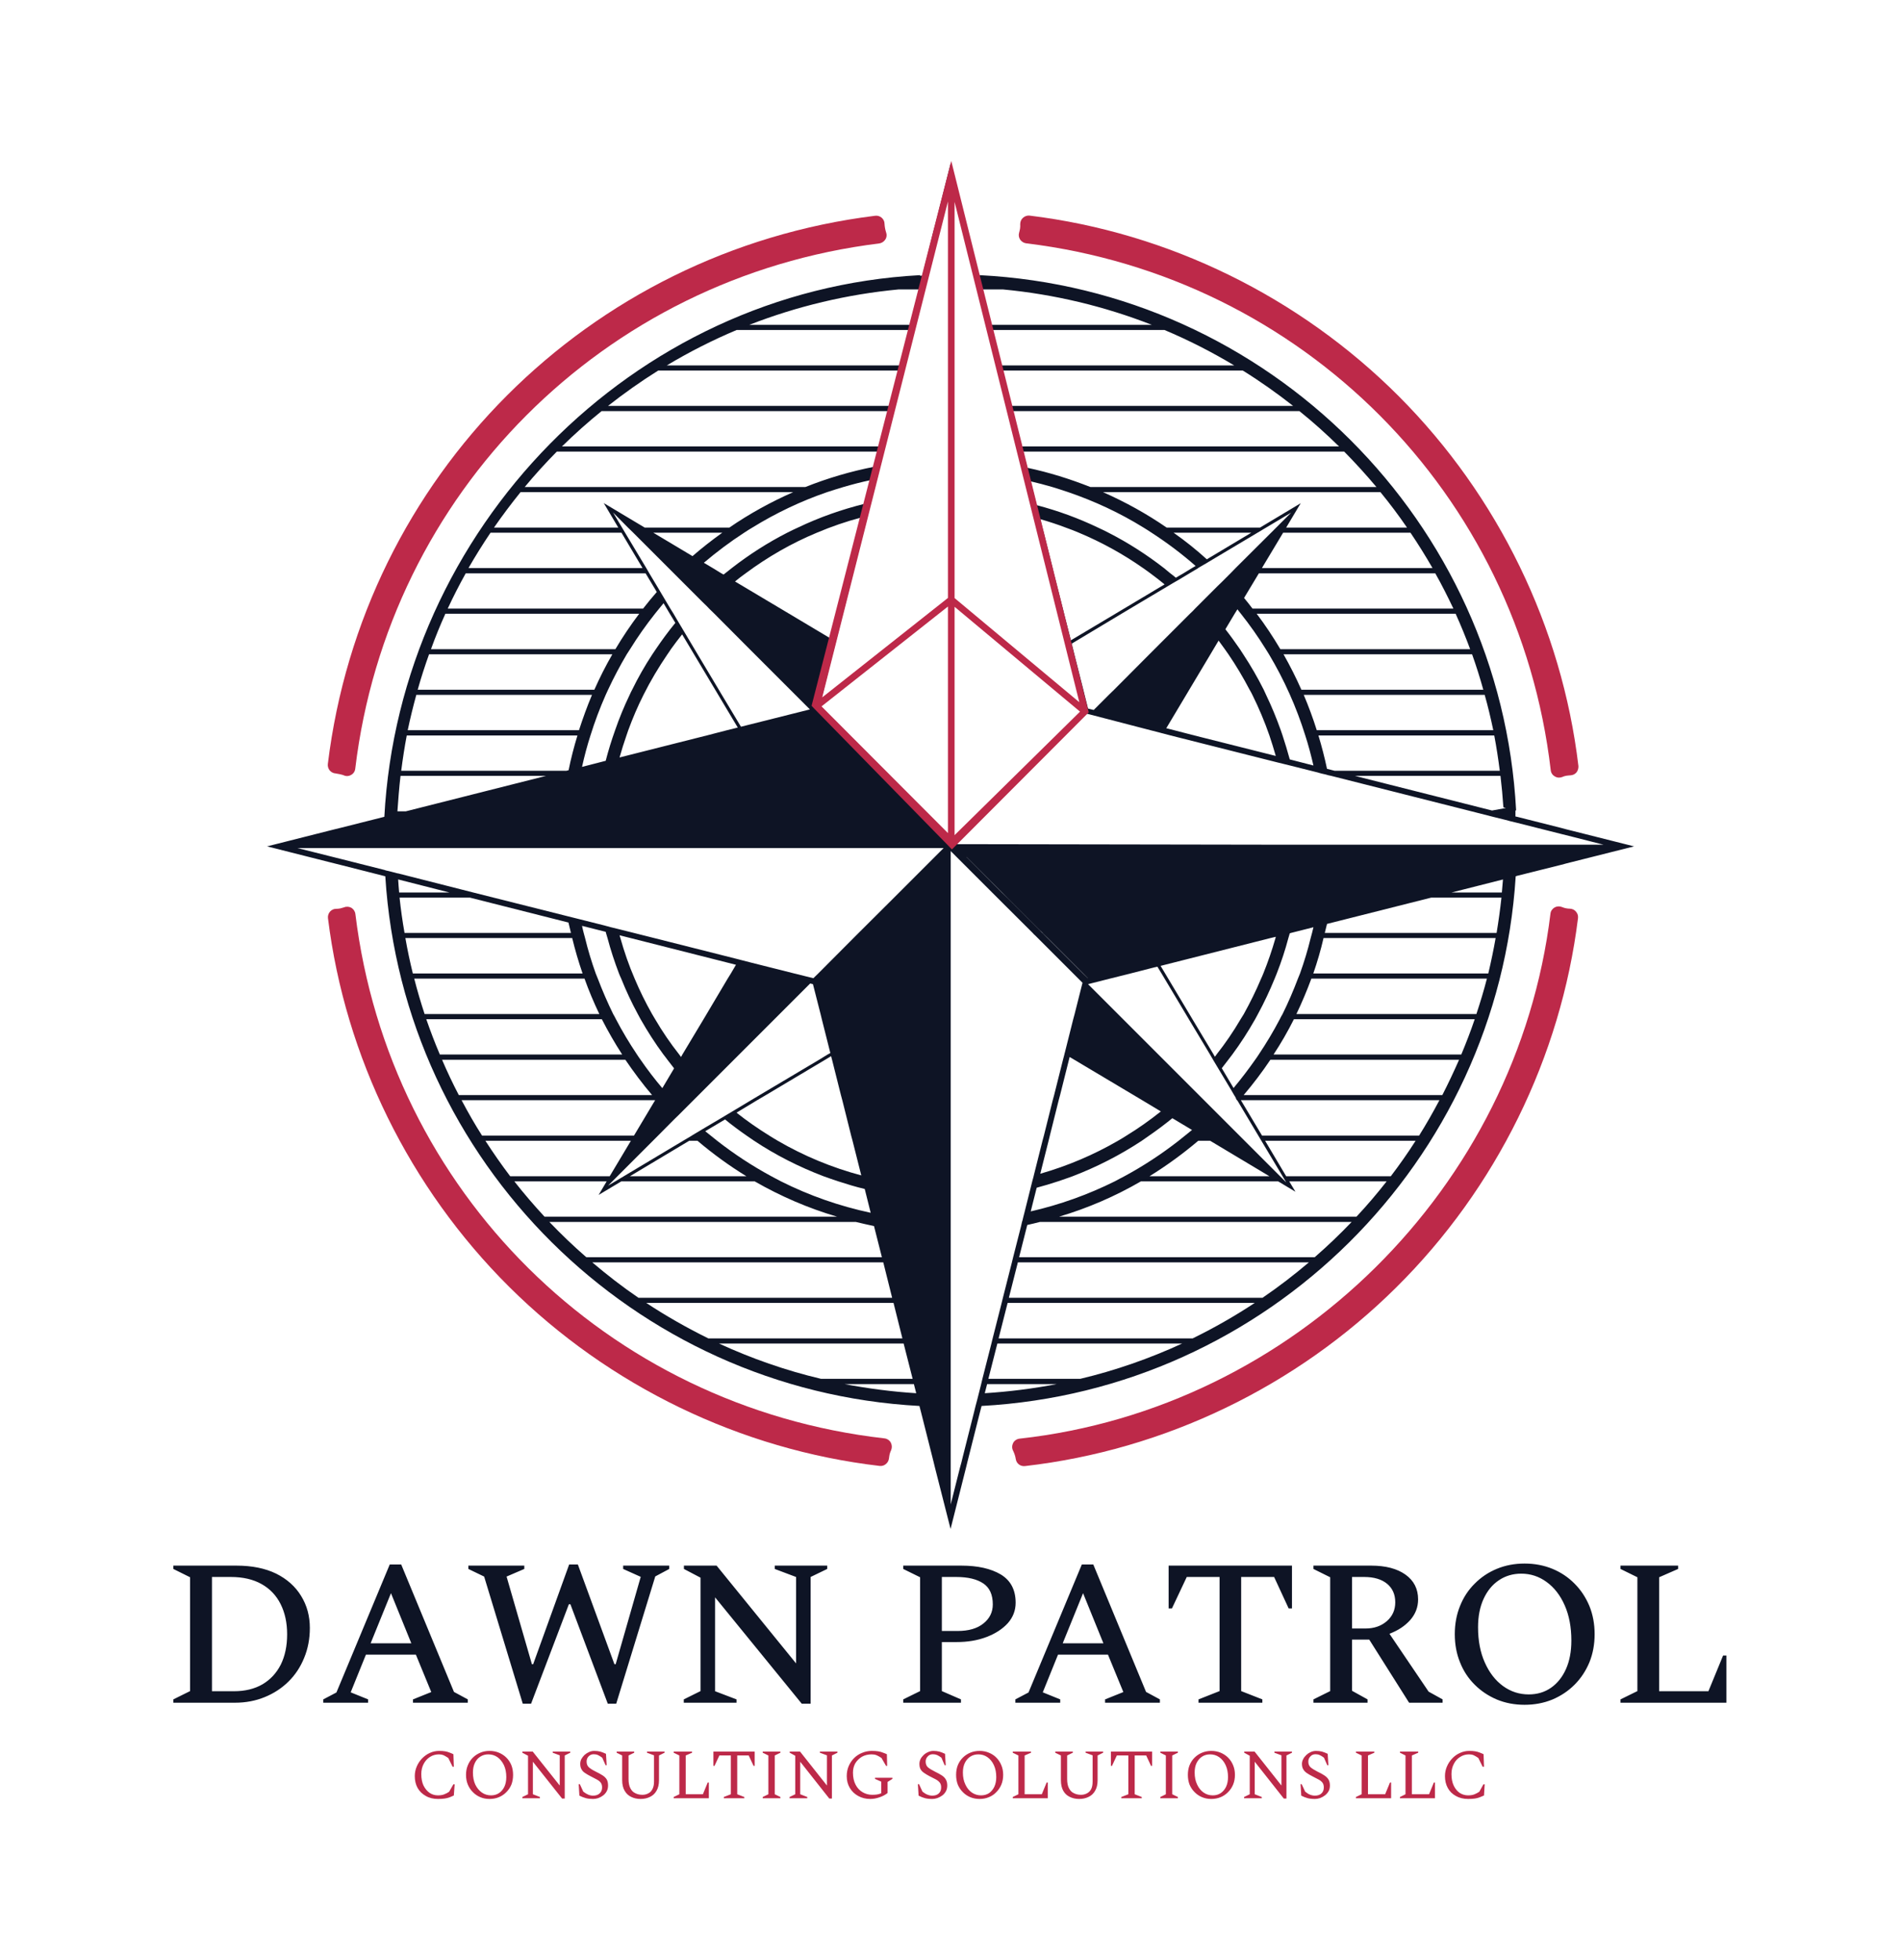 <svg xmlns="http://www.w3.org/2000/svg" xmlns:xlink="http://www.w3.org/1999/xlink" xmlns:svgjs="http://svgjs.dev/svgjs" viewBox="0 0 13.731 14.152"><g transform="matrix(1,0,0,1,1.162,11.291)"><g><path d=" M 0.09 1.005 L 0.09 0.981 L 0.211 0.921 L 0.211 0.099 L 0.09 0.039 L 0.09 0.015 L 0.546 0.015 Q 0.714 0.015 0.833 0.073 Q 0.951 0.132 1.013 0.234 Q 1.076 0.336 1.076 0.465 Q 1.076 0.582 1.035 0.681 Q 0.995 0.78 0.922 0.852 Q 0.849 0.924 0.751 0.964 Q 0.652 1.005 0.535 1.005 L 0.09 1.005 M 0.506 0.097 L 0.369 0.097 L 0.369 0.922 L 0.528 0.922 Q 0.648 0.922 0.734 0.872 Q 0.819 0.822 0.866 0.73 Q 0.912 0.637 0.912 0.511 Q 0.912 0.387 0.865 0.293 Q 0.818 0.199 0.727 0.148 Q 0.636 0.097 0.506 0.097 M 1.173 1.005 L 1.173 0.981 L 1.268 0.931 L 1.653 0.007 L 1.736 0.007 L 2.117 0.927 L 2.217 0.981 L 2.217 1.005 L 1.821 1.005 L 1.821 0.981 L 1.953 0.928 L 1.842 0.658 L 1.481 0.658 L 1.371 0.93 L 1.497 0.981 L 1.497 1.005 L 1.173 1.005 M 1.515 0.576 L 1.809 0.576 L 1.662 0.214 L 1.515 0.576 M 2.614 1.012 L 2.335 0.094 L 2.221 0.039 L 2.221 0.015 L 2.625 0.015 L 2.625 0.039 L 2.497 0.094 L 2.68 0.727 L 2.689 0.727 L 2.949 0.007 L 3.012 0.007 L 3.276 0.727 L 3.285 0.727 L 3.466 0.096 L 3.339 0.039 L 3.339 0.015 L 3.672 0.015 L 3.672 0.039 L 3.571 0.093 L 3.289 1.012 L 3.228 1.012 L 2.958 0.294 L 2.947 0.294 L 2.674 1.012 L 2.614 1.012 M 3.777 1.005 L 3.777 0.981 L 3.898 0.921 L 3.898 0.102 L 3.778 0.039 L 3.778 0.015 L 4.014 0.015 L 4.588 0.721 L 4.588 0.097 L 4.434 0.039 L 4.434 0.015 L 4.813 0.015 L 4.813 0.039 L 4.693 0.097 L 4.693 1.012 L 4.629 1.012 L 4.003 0.244 L 4.003 0.922 L 4.158 0.981 L 4.158 1.005 L 3.777 1.005 M 5.362 1.005 L 5.362 0.981 L 5.484 0.921 L 5.484 0.099 L 5.362 0.039 L 5.362 0.015 L 5.782 0.015 Q 5.959 0.015 6.067 0.079 Q 6.174 0.144 6.174 0.283 Q 6.174 0.366 6.118 0.43 Q 6.061 0.493 5.965 0.53 Q 5.869 0.567 5.746 0.567 L 5.641 0.567 L 5.641 0.921 L 5.779 0.981 L 5.779 1.005 L 5.362 1.005 M 5.641 0.097 L 5.641 0.487 L 5.755 0.487 Q 5.874 0.487 5.941 0.433 Q 6.009 0.379 6.009 0.295 Q 6.009 0.19 5.941 0.144 Q 5.872 0.097 5.745 0.097 L 5.641 0.097 M 6.172 1.005 L 6.172 0.981 L 6.267 0.931 L 6.652 0.007 L 6.735 0.007 L 7.116 0.927 L 7.216 0.981 L 7.216 1.005 L 6.82 1.005 L 6.82 0.981 L 6.952 0.928 L 6.841 0.658 L 6.48 0.658 L 6.37 0.93 L 6.496 0.981 L 6.496 1.005 L 6.172 1.005 M 6.514 0.576 L 6.808 0.576 L 6.661 0.214 L 6.514 0.576 M 7.495 1.005 L 7.495 0.981 L 7.647 0.921 L 7.647 0.097 L 7.41 0.097 L 7.303 0.324 L 7.279 0.324 L 7.279 0.015 L 8.17 0.015 L 8.17 0.324 L 8.146 0.324 L 8.041 0.097 L 7.803 0.097 L 7.803 0.921 L 7.956 0.981 L 7.956 1.005 L 7.495 1.005 M 8.325 1.005 L 8.325 0.981 L 8.446 0.921 L 8.446 0.099 L 8.325 0.039 L 8.325 0.015 L 8.742 0.015 Q 8.899 0.015 8.99 0.08 Q 9.081 0.145 9.081 0.259 Q 9.081 0.343 9.024 0.408 Q 8.967 0.472 8.874 0.507 L 9.157 0.925 L 9.258 0.981 L 9.258 1.005 L 9.016 1.005 L 8.728 0.549 L 8.604 0.549 L 8.604 0.919 L 8.716 0.981 L 8.716 1.005 L 8.325 1.005 M 8.692 0.097 L 8.604 0.097 L 8.604 0.469 L 8.701 0.469 Q 8.794 0.469 8.855 0.416 Q 8.916 0.363 8.916 0.28 Q 8.916 0.195 8.857 0.146 Q 8.797 0.097 8.692 0.097 M 9.85 1.02 Q 9.742 1.02 9.65 0.982 Q 9.558 0.943 9.49 0.875 Q 9.421 0.807 9.384 0.714 Q 9.346 0.621 9.346 0.51 Q 9.346 0.399 9.384 0.306 Q 9.421 0.213 9.49 0.145 Q 9.558 0.076 9.65 0.038 Q 9.742 -2.220446049250313e-16 9.85 -2.220446049250313e-16 Q 9.958 -2.220446049250313e-16 10.051 0.038 Q 10.143 0.076 10.211 0.145 Q 10.279 0.213 10.318 0.306 Q 10.356 0.399 10.356 0.51 Q 10.356 0.621 10.318 0.714 Q 10.279 0.807 10.211 0.875 Q 10.143 0.943 10.051 0.982 Q 9.958 1.02 9.85 1.02 M 9.88 0.945 Q 9.972 0.945 10.041 0.897 Q 10.11 0.849 10.149 0.762 Q 10.188 0.675 10.188 0.556 Q 10.188 0.411 10.14 0.302 Q 10.092 0.193 10.009 0.133 Q 9.927 0.073 9.826 0.073 Q 9.735 0.073 9.664 0.121 Q 9.594 0.168 9.554 0.255 Q 9.514 0.342 9.514 0.46 Q 9.514 0.606 9.563 0.715 Q 9.612 0.825 9.695 0.885 Q 9.778 0.945 9.88 0.945 M 10.543 1.005 L 10.543 0.981 L 10.665 0.921 L 10.665 0.099 L 10.543 0.039 L 10.543 0.015 L 10.959 0.015 L 10.959 0.039 L 10.822 0.099 L 10.822 0.922 L 11.178 0.922 L 11.284 0.664 L 11.308 0.664 L 11.308 1.005 L 10.543 1.005" fill="#0e1425" fill-rule="nonzero"></path></g><g><path d=" M 2.002 1.7 Q 1.95 1.7 1.913 1.678 Q 1.875 1.657 1.854 1.62 Q 1.834 1.583 1.834 1.535 Q 1.834 1.499 1.848 1.466 Q 1.862 1.433 1.886 1.408 Q 1.911 1.382 1.942 1.368 Q 1.974 1.353 2.01 1.353 Q 2.035 1.353 2.053 1.356 Q 2.071 1.359 2.085 1.365 Q 2.099 1.37 2.113 1.377 L 2.116 1.467 L 2.107 1.467 L 2.076 1.404 Q 2.056 1.391 2.042 1.384 Q 2.027 1.378 2.009 1.378 Q 1.972 1.378 1.943 1.397 Q 1.915 1.415 1.898 1.447 Q 1.881 1.479 1.881 1.52 Q 1.881 1.569 1.897 1.603 Q 1.914 1.637 1.941 1.656 Q 1.968 1.674 2.001 1.674 Q 2.029 1.674 2.048 1.666 Q 2.068 1.658 2.082 1.648 L 2.113 1.594 L 2.122 1.594 L 2.116 1.675 Q 2.101 1.682 2.086 1.688 Q 2.07 1.694 2.05 1.697 Q 2.03 1.7 2.002 1.7 M 2.374 1.7 Q 2.337 1.7 2.307 1.687 Q 2.276 1.674 2.253 1.65 Q 2.23 1.627 2.217 1.596 Q 2.204 1.564 2.204 1.526 Q 2.204 1.488 2.217 1.457 Q 2.23 1.425 2.253 1.402 Q 2.276 1.379 2.307 1.366 Q 2.337 1.353 2.374 1.353 Q 2.411 1.353 2.442 1.366 Q 2.473 1.379 2.496 1.402 Q 2.519 1.425 2.532 1.457 Q 2.544 1.488 2.544 1.526 Q 2.544 1.564 2.532 1.596 Q 2.519 1.627 2.496 1.65 Q 2.473 1.674 2.442 1.687 Q 2.411 1.7 2.374 1.7 M 2.385 1.674 Q 2.417 1.674 2.442 1.658 Q 2.467 1.641 2.481 1.612 Q 2.495 1.582 2.495 1.542 Q 2.495 1.493 2.478 1.456 Q 2.46 1.419 2.431 1.398 Q 2.402 1.378 2.365 1.378 Q 2.333 1.378 2.308 1.394 Q 2.282 1.41 2.268 1.44 Q 2.254 1.469 2.254 1.509 Q 2.254 1.559 2.271 1.596 Q 2.289 1.633 2.319 1.654 Q 2.348 1.674 2.385 1.674 M 2.611 1.695 L 2.611 1.686 L 2.652 1.666 L 2.652 1.388 L 2.611 1.366 L 2.611 1.358 L 2.686 1.358 L 2.881 1.603 L 2.881 1.385 L 2.83 1.366 L 2.83 1.358 L 2.957 1.358 L 2.957 1.366 L 2.917 1.386 L 2.917 1.697 L 2.898 1.697 L 2.687 1.431 L 2.687 1.666 L 2.738 1.686 L 2.738 1.695 L 2.611 1.695 M 3.122 1.7 Q 3.091 1.7 3.069 1.694 Q 3.047 1.688 3.023 1.676 L 3.018 1.593 L 3.026 1.593 L 3.051 1.647 Q 3.07 1.662 3.087 1.669 Q 3.104 1.676 3.122 1.676 Q 3.152 1.676 3.169 1.66 Q 3.187 1.644 3.187 1.617 Q 3.187 1.595 3.177 1.582 Q 3.167 1.569 3.148 1.559 Q 3.129 1.549 3.104 1.536 Q 3.08 1.524 3.063 1.512 Q 3.046 1.501 3.038 1.485 Q 3.029 1.47 3.029 1.446 Q 3.029 1.429 3.037 1.412 Q 3.046 1.396 3.06 1.382 Q 3.075 1.369 3.093 1.361 Q 3.111 1.353 3.13 1.353 Q 3.154 1.353 3.174 1.358 Q 3.194 1.364 3.215 1.374 L 3.22 1.456 L 3.212 1.456 L 3.188 1.402 Q 3.17 1.389 3.157 1.383 Q 3.144 1.377 3.126 1.377 Q 3.104 1.377 3.089 1.393 Q 3.075 1.408 3.075 1.43 Q 3.075 1.456 3.091 1.471 Q 3.106 1.485 3.14 1.502 Q 3.171 1.517 3.191 1.53 Q 3.211 1.543 3.221 1.56 Q 3.23 1.577 3.23 1.603 Q 3.23 1.627 3.22 1.645 Q 3.21 1.663 3.194 1.675 Q 3.178 1.687 3.159 1.694 Q 3.14 1.7 3.122 1.7 M 3.465 1.7 Q 3.427 1.7 3.397 1.685 Q 3.367 1.671 3.35 1.641 Q 3.332 1.611 3.332 1.564 L 3.332 1.386 L 3.292 1.366 L 3.292 1.358 L 3.419 1.358 L 3.419 1.366 L 3.378 1.386 L 3.378 1.556 Q 3.378 1.599 3.392 1.624 Q 3.405 1.649 3.428 1.659 Q 3.45 1.67 3.478 1.67 Q 3.501 1.67 3.52 1.66 Q 3.539 1.651 3.55 1.63 Q 3.562 1.609 3.562 1.574 L 3.562 1.385 L 3.511 1.366 L 3.511 1.358 L 3.638 1.358 L 3.638 1.366 L 3.598 1.386 L 3.598 1.564 Q 3.598 1.611 3.58 1.641 Q 3.563 1.671 3.533 1.685 Q 3.503 1.7 3.465 1.7 M 3.704 1.695 L 3.704 1.686 L 3.745 1.666 L 3.745 1.386 L 3.704 1.366 L 3.704 1.358 L 3.837 1.358 L 3.837 1.366 L 3.791 1.386 L 3.791 1.666 L 3.915 1.666 L 3.95 1.581 L 3.958 1.581 L 3.958 1.695 L 3.704 1.695 M 4.066 1.695 L 4.066 1.686 L 4.117 1.666 L 4.117 1.386 L 4.034 1.386 L 3.999 1.461 L 3.991 1.461 L 3.991 1.358 L 4.289 1.358 L 4.289 1.461 L 4.281 1.461 L 4.246 1.386 L 4.163 1.386 L 4.163 1.666 L 4.214 1.686 L 4.214 1.695 L 4.066 1.695 M 4.347 1.695 L 4.347 1.686 L 4.388 1.666 L 4.388 1.386 L 4.347 1.366 L 4.347 1.358 L 4.475 1.358 L 4.475 1.366 L 4.434 1.386 L 4.434 1.666 L 4.475 1.686 L 4.475 1.695 L 4.347 1.695 M 4.541 1.695 L 4.541 1.686 L 4.582 1.666 L 4.582 1.388 L 4.542 1.366 L 4.542 1.358 L 4.617 1.358 L 4.811 1.603 L 4.811 1.385 L 4.76 1.366 L 4.76 1.358 L 4.887 1.358 L 4.887 1.366 L 4.847 1.386 L 4.847 1.697 L 4.828 1.697 L 4.618 1.431 L 4.618 1.666 L 4.669 1.686 L 4.669 1.695 L 4.541 1.695 M 5.124 1.7 Q 5.075 1.7 5.036 1.678 Q 4.998 1.657 4.976 1.62 Q 4.954 1.583 4.954 1.535 Q 4.954 1.496 4.968 1.463 Q 4.982 1.43 5.007 1.405 Q 5.032 1.38 5.065 1.367 Q 5.098 1.353 5.135 1.353 Q 5.162 1.353 5.181 1.356 Q 5.2 1.359 5.214 1.365 Q 5.229 1.37 5.244 1.377 L 5.246 1.461 L 5.238 1.461 L 5.205 1.404 Q 5.184 1.39 5.169 1.384 Q 5.154 1.378 5.134 1.378 Q 5.095 1.378 5.064 1.395 Q 5.034 1.413 5.016 1.442 Q 4.999 1.472 4.999 1.51 Q 4.999 1.561 5.018 1.597 Q 5.036 1.632 5.068 1.651 Q 5.1 1.67 5.138 1.67 Q 5.155 1.67 5.171 1.668 Q 5.186 1.666 5.203 1.659 L 5.203 1.575 L 5.158 1.555 L 5.158 1.547 L 5.284 1.547 L 5.284 1.555 L 5.249 1.577 L 5.249 1.657 Q 5.226 1.676 5.191 1.688 Q 5.157 1.7 5.124 1.7 M 5.572 1.7 Q 5.54 1.7 5.518 1.694 Q 5.496 1.688 5.473 1.676 L 5.468 1.593 L 5.476 1.593 L 5.501 1.647 Q 5.519 1.662 5.537 1.669 Q 5.554 1.676 5.572 1.676 Q 5.602 1.676 5.619 1.66 Q 5.636 1.644 5.636 1.617 Q 5.636 1.595 5.626 1.582 Q 5.616 1.569 5.598 1.559 Q 5.579 1.549 5.553 1.536 Q 5.53 1.524 5.513 1.512 Q 5.496 1.501 5.487 1.485 Q 5.479 1.47 5.479 1.446 Q 5.479 1.429 5.487 1.412 Q 5.495 1.396 5.51 1.382 Q 5.524 1.369 5.543 1.361 Q 5.561 1.353 5.58 1.353 Q 5.603 1.353 5.623 1.358 Q 5.643 1.364 5.664 1.374 L 5.669 1.456 L 5.661 1.456 L 5.638 1.402 Q 5.62 1.389 5.607 1.383 Q 5.593 1.377 5.576 1.377 Q 5.553 1.377 5.539 1.393 Q 5.524 1.408 5.524 1.43 Q 5.524 1.456 5.54 1.471 Q 5.556 1.485 5.59 1.502 Q 5.621 1.517 5.641 1.53 Q 5.661 1.543 5.67 1.56 Q 5.68 1.577 5.68 1.603 Q 5.68 1.627 5.67 1.645 Q 5.66 1.663 5.644 1.675 Q 5.627 1.687 5.608 1.694 Q 5.589 1.7 5.572 1.7 M 5.914 1.7 Q 5.877 1.7 5.846 1.687 Q 5.815 1.674 5.792 1.65 Q 5.769 1.627 5.756 1.596 Q 5.744 1.564 5.744 1.526 Q 5.744 1.488 5.756 1.457 Q 5.769 1.425 5.792 1.402 Q 5.815 1.379 5.846 1.366 Q 5.877 1.353 5.914 1.353 Q 5.95 1.353 5.981 1.366 Q 6.013 1.379 6.035 1.402 Q 6.058 1.425 6.071 1.457 Q 6.084 1.488 6.084 1.526 Q 6.084 1.564 6.071 1.596 Q 6.058 1.627 6.035 1.65 Q 6.013 1.674 5.981 1.687 Q 5.95 1.7 5.914 1.7 M 5.924 1.674 Q 5.957 1.674 5.982 1.658 Q 6.006 1.641 6.02 1.612 Q 6.034 1.582 6.034 1.542 Q 6.034 1.493 6.017 1.456 Q 6 1.419 5.97 1.398 Q 5.941 1.378 5.905 1.378 Q 5.872 1.378 5.847 1.394 Q 5.822 1.41 5.807 1.44 Q 5.793 1.469 5.793 1.509 Q 5.793 1.559 5.811 1.596 Q 5.828 1.633 5.858 1.654 Q 5.888 1.674 5.924 1.674 M 6.153 1.695 L 6.153 1.686 L 6.194 1.666 L 6.194 1.386 L 6.153 1.366 L 6.153 1.358 L 6.285 1.358 L 6.285 1.366 L 6.239 1.386 L 6.239 1.666 L 6.363 1.666 L 6.398 1.581 L 6.406 1.581 L 6.406 1.695 L 6.153 1.695 M 6.633 1.7 Q 6.595 1.7 6.565 1.685 Q 6.535 1.671 6.518 1.641 Q 6.501 1.611 6.501 1.564 L 6.501 1.386 L 6.46 1.366 L 6.46 1.358 L 6.587 1.358 L 6.587 1.366 L 6.546 1.386 L 6.546 1.556 Q 6.546 1.599 6.56 1.624 Q 6.573 1.649 6.596 1.659 Q 6.618 1.67 6.646 1.67 Q 6.669 1.67 6.688 1.66 Q 6.707 1.651 6.719 1.63 Q 6.73 1.609 6.73 1.574 L 6.73 1.385 L 6.679 1.366 L 6.679 1.358 L 6.806 1.358 L 6.806 1.366 L 6.766 1.386 L 6.766 1.564 Q 6.766 1.611 6.748 1.641 Q 6.731 1.671 6.701 1.685 Q 6.671 1.7 6.633 1.7 M 6.937 1.695 L 6.937 1.686 L 6.988 1.666 L 6.988 1.386 L 6.905 1.386 L 6.87 1.461 L 6.862 1.461 L 6.862 1.358 L 7.16 1.358 L 7.16 1.461 L 7.152 1.461 L 7.117 1.386 L 7.034 1.386 L 7.034 1.666 L 7.085 1.686 L 7.085 1.695 L 6.937 1.695 M 7.219 1.695 L 7.219 1.686 L 7.259 1.666 L 7.259 1.386 L 7.219 1.366 L 7.219 1.358 L 7.346 1.358 L 7.346 1.366 L 7.305 1.386 L 7.305 1.666 L 7.346 1.686 L 7.346 1.695 L 7.219 1.695 M 7.587 1.7 Q 7.551 1.7 7.52 1.687 Q 7.489 1.674 7.466 1.65 Q 7.443 1.627 7.43 1.596 Q 7.418 1.564 7.418 1.526 Q 7.418 1.488 7.43 1.457 Q 7.443 1.425 7.466 1.402 Q 7.489 1.379 7.52 1.366 Q 7.551 1.353 7.587 1.353 Q 7.624 1.353 7.655 1.366 Q 7.686 1.379 7.709 1.402 Q 7.732 1.425 7.745 1.457 Q 7.758 1.488 7.758 1.526 Q 7.758 1.564 7.745 1.596 Q 7.732 1.627 7.709 1.65 Q 7.686 1.674 7.655 1.687 Q 7.624 1.7 7.587 1.7 M 7.598 1.674 Q 7.631 1.674 7.655 1.658 Q 7.68 1.641 7.694 1.612 Q 7.708 1.582 7.708 1.542 Q 7.708 1.493 7.691 1.456 Q 7.674 1.419 7.644 1.398 Q 7.615 1.378 7.579 1.378 Q 7.546 1.378 7.521 1.394 Q 7.496 1.41 7.481 1.44 Q 7.467 1.469 7.467 1.509 Q 7.467 1.559 7.485 1.596 Q 7.502 1.633 7.532 1.654 Q 7.561 1.674 7.598 1.674 M 7.824 1.695 L 7.824 1.686 L 7.865 1.666 L 7.865 1.388 L 7.825 1.366 L 7.825 1.358 L 7.9 1.358 L 8.094 1.603 L 8.094 1.385 L 8.043 1.366 L 8.043 1.358 L 8.17 1.358 L 8.17 1.366 L 8.13 1.386 L 8.13 1.697 L 8.111 1.697 L 7.901 1.431 L 7.901 1.666 L 7.952 1.686 L 7.952 1.695 L 7.824 1.695 M 8.336 1.7 Q 8.304 1.7 8.282 1.694 Q 8.26 1.688 8.237 1.676 L 8.232 1.593 L 8.24 1.593 L 8.265 1.647 Q 8.283 1.662 8.3 1.669 Q 8.318 1.676 8.336 1.676 Q 8.366 1.676 8.383 1.66 Q 8.4 1.644 8.4 1.617 Q 8.4 1.595 8.39 1.582 Q 8.38 1.569 8.361 1.559 Q 8.343 1.549 8.317 1.536 Q 8.293 1.524 8.276 1.512 Q 8.26 1.501 8.251 1.485 Q 8.242 1.47 8.242 1.446 Q 8.242 1.429 8.251 1.412 Q 8.259 1.396 8.274 1.382 Q 8.288 1.369 8.306 1.361 Q 8.324 1.353 8.344 1.353 Q 8.367 1.353 8.387 1.358 Q 8.407 1.364 8.428 1.374 L 8.433 1.456 L 8.425 1.456 L 8.401 1.402 Q 8.384 1.389 8.37 1.383 Q 8.357 1.377 8.34 1.377 Q 8.317 1.377 8.303 1.393 Q 8.288 1.408 8.288 1.43 Q 8.288 1.456 8.304 1.471 Q 8.32 1.485 8.353 1.502 Q 8.385 1.517 8.404 1.53 Q 8.424 1.543 8.434 1.56 Q 8.444 1.577 8.444 1.603 Q 8.444 1.627 8.434 1.645 Q 8.423 1.663 8.407 1.675 Q 8.391 1.687 8.372 1.694 Q 8.353 1.7 8.336 1.7 M 8.632 1.695 L 8.632 1.686 L 8.673 1.666 L 8.673 1.386 L 8.632 1.366 L 8.632 1.358 L 8.765 1.358 L 8.765 1.366 L 8.719 1.386 L 8.719 1.666 L 8.843 1.666 L 8.878 1.581 L 8.886 1.581 L 8.886 1.695 L 8.632 1.695 M 8.95 1.695 L 8.95 1.686 L 8.99 1.666 L 8.99 1.386 L 8.95 1.366 L 8.95 1.358 L 9.082 1.358 L 9.082 1.366 L 9.036 1.386 L 9.036 1.666 L 9.16 1.666 L 9.195 1.581 L 9.203 1.581 L 9.203 1.695 L 8.95 1.695 M 9.443 1.7 Q 9.391 1.7 9.353 1.678 Q 9.315 1.657 9.295 1.62 Q 9.275 1.583 9.275 1.535 Q 9.275 1.499 9.289 1.466 Q 9.303 1.433 9.327 1.408 Q 9.351 1.382 9.383 1.368 Q 9.415 1.353 9.45 1.353 Q 9.476 1.353 9.494 1.356 Q 9.512 1.359 9.526 1.365 Q 9.54 1.37 9.554 1.377 L 9.557 1.467 L 9.547 1.467 L 9.516 1.404 Q 9.497 1.391 9.482 1.384 Q 9.468 1.378 9.449 1.378 Q 9.413 1.378 9.384 1.397 Q 9.355 1.415 9.339 1.447 Q 9.322 1.479 9.322 1.52 Q 9.322 1.569 9.338 1.603 Q 9.354 1.637 9.381 1.656 Q 9.409 1.674 9.442 1.674 Q 9.47 1.674 9.489 1.666 Q 9.508 1.658 9.523 1.648 L 9.553 1.594 L 9.562 1.594 L 9.557 1.675 Q 9.542 1.682 9.526 1.688 Q 9.511 1.694 9.491 1.697 Q 9.471 1.7 9.443 1.7" fill="#bd2949" fill-rule="nonzero"></path></g><g clip-path="url(#SvgjsClipPath1003)"><g clip-path="url(#bf3eba082-3f9b-45af-96a0-82c04557657958f2801e-b792-4cfd-b01f-025fdcb2852c)"><path d=" M 9.786 -4.963 L 9.795 -4.966 L 10.115 -5.046 L 10.156 -5.057 L 10.196 -5.067 L 10.641 -5.179 L 10.196 -5.291 L 10.156 -5.301 L 10.115 -5.312 L 9.794 -5.393 L 9.784 -5.395 L 9.784 -5.439 L 9.789 -5.438 C 9.679 -7.523 8 -9.199 5.913 -9.304 L 5.914 -9.3 L 5.908 -9.3 L 5.837 -9.58 L 5.827 -9.62 L 5.817 -9.66 L 5.704 -10.108 L 5.591 -9.66 L 5.58 -9.62 L 5.57 -9.579 L 5.5 -9.3 L 5.483 -9.3 L 5.484 -9.304 C 3.403 -9.193 1.725 -7.47 1.614 -5.39 L 1.657 -5.375 L 1.708 -5.424 C 1.713 -5.499 1.722 -5.614 1.731 -5.688 L 2.782 -5.688 L 1.769 -5.432 L 1.629 -5.432 C 1.629 -5.42 1.629 -5.408 1.628 -5.396 L 1.624 -5.395 L 1.303 -5.314 L 1.262 -5.304 L 1.222 -5.294 L 0.767 -5.179 L 1.222 -5.064 L 1.262 -5.054 L 1.302 -5.044 L 1.621 -4.963 C 1.75 -2.902 3.413 -1.25 5.479 -1.138 L 5.491 -1.092 L 5.572 -0.771 L 5.582 -0.731 L 5.592 -0.69 L 5.704 -0.25 L 5.815 -0.69 L 5.825 -0.731 L 5.835 -0.771 L 5.916 -1.092 L 5.928 -1.138 L 5.928 -1.138 C 7.995 -1.251 9.657 -2.902 9.786 -4.963 M 8.636 -2.505 L 6.488 -2.505 C 6.694 -2.566 6.893 -2.652 7.079 -2.76 L 8.07 -2.76 L 8.195 -2.685 L 8.15 -2.76 L 8.854 -2.76 C 8.785 -2.672 8.713 -2.587 8.636 -2.505 M 7.026 -3.383 L 7.088 -3.346 L 7.223 -3.265 C 7.144 -3.202 7.061 -3.143 6.974 -3.09 C 6.954 -3.077 6.934 -3.065 6.913 -3.053 C 6.737 -2.951 6.548 -2.871 6.352 -2.815 L 6.412 -3.053 L 6.421 -3.09 L 6.485 -3.346 L 6.495 -3.383 L 6.559 -3.638 L 6.564 -3.658 L 6.598 -3.638 Z M 6.66 -4.261 L 6.404 -4.517 L 6.37 -4.551 L 6.367 -4.554 L 6.358 -4.563 L 6.347 -4.574 L 6.112 -4.809 L 6.074 -4.846 L 5.819 -5.102 L 5.82 -5.102 L 6.076 -4.846 L 6.113 -4.809 L 6.348 -4.574 L 6.36 -4.563 L 6.369 -4.554 L 6.371 -4.551 L 6.406 -4.517 L 6.662 -4.261 L 6.696 -4.227 L 6.695 -4.227 Z M 8.051 -4.517 C 8.026 -4.43 7.997 -4.345 7.963 -4.261 C 7.958 -4.249 7.953 -4.236 7.947 -4.224 C 7.91 -4.136 7.868 -4.051 7.822 -3.968 C 7.814 -3.956 7.807 -3.943 7.799 -3.931 C 7.747 -3.842 7.689 -3.757 7.625 -3.676 C 7.621 -3.67 7.618 -3.665 7.613 -3.66 L 7.604 -3.676 L 7.451 -3.931 L 7.429 -3.968 L 7.276 -4.224 L 7.254 -4.261 L 7.221 -4.316 L 8.015 -4.517 L 8.053 -4.526 C 8.053 -4.523 8.051 -4.52 8.051 -4.517 M 8.06 -4.261 C 8.093 -4.345 8.121 -4.43 8.144 -4.517 C 8.147 -4.528 8.151 -4.54 8.154 -4.551 L 8.163 -4.554 L 8.325 -4.595 C 8.322 -4.581 8.318 -4.568 8.315 -4.554 C 8.312 -4.541 8.308 -4.529 8.305 -4.517 C 8.284 -4.43 8.258 -4.345 8.228 -4.261 C 8.223 -4.249 8.218 -4.236 8.213 -4.224 C 8.18 -4.137 8.143 -4.051 8.102 -3.968 C 8.095 -3.956 8.088 -3.944 8.082 -3.931 C 8.036 -3.843 7.985 -3.758 7.93 -3.676 C 7.922 -3.663 7.913 -3.651 7.904 -3.638 C 7.855 -3.568 7.803 -3.5 7.748 -3.434 L 7.663 -3.577 C 7.679 -3.597 7.694 -3.618 7.71 -3.638 C 7.72 -3.651 7.729 -3.663 7.739 -3.676 C 7.799 -3.757 7.854 -3.843 7.904 -3.931 C 7.911 -3.943 7.917 -3.956 7.924 -3.968 C 7.969 -4.051 8.009 -4.136 8.045 -4.224 C 8.05 -4.236 8.055 -4.249 8.06 -4.261 M 7.228 -4.261 L 7.25 -4.224 L 7.403 -3.968 L 7.425 -3.931 L 7.578 -3.676 L 7.599 -3.64 L 7.6 -3.638 L 7.624 -3.598 L 7.648 -3.558 L 7.733 -3.416 L 7.752 -3.383 L 7.758 -3.374 L 7.766 -3.359 L 7.765 -3.358 L 7.772 -3.346 L 7.774 -3.346 L 7.781 -3.335 L 7.834 -3.246 L 7.927 -3.09 L 7.949 -3.053 L 8.102 -2.797 L 8.124 -2.76 L 8.128 -2.753 L 8.121 -2.76 L 8.084 -2.797 L 7.828 -3.053 L 7.791 -3.09 L 7.668 -3.213 L 7.648 -3.233 L 7.637 -3.244 L 7.604 -3.277 L 7.535 -3.346 L 7.498 -3.383 L 7.493 -3.388 L 7.462 -3.419 L 7.43 -3.451 L 7.243 -3.638 L 7.205 -3.676 L 6.95 -3.931 L 6.913 -3.968 L 6.697 -4.184 L 6.697 -4.184 L 6.855 -4.224 L 7.003 -4.261 L 7.175 -4.305 L 7.198 -4.31 Z M 8.007 -2.797 L 7.141 -2.797 C 7.264 -2.873 7.382 -2.959 7.493 -3.053 L 7.579 -3.053 Z M 6.48 -2.76 C 6.515 -2.772 6.551 -2.784 6.586 -2.797 C 6.761 -2.864 6.929 -2.95 7.085 -3.053 C 7.103 -3.065 7.121 -3.078 7.138 -3.09 C 7.196 -3.13 7.252 -3.172 7.306 -3.216 L 7.448 -3.131 C 7.431 -3.117 7.414 -3.104 7.397 -3.09 C 7.382 -3.078 7.366 -3.065 7.351 -3.053 C 7.228 -2.957 7.097 -2.871 6.96 -2.797 C 6.936 -2.785 6.913 -2.772 6.89 -2.76 C 6.697 -2.664 6.493 -2.591 6.283 -2.543 L 6.326 -2.714 C 6.378 -2.728 6.429 -2.743 6.48 -2.76 M 8.884 -2.797 L 8.128 -2.797 L 7.976 -3.053 L 9.063 -3.053 C 9.007 -2.965 8.947 -2.88 8.884 -2.797 M 9.088 -3.09 L 7.954 -3.09 L 7.801 -3.346 L 9.235 -3.346 C 9.189 -3.259 9.14 -3.173 9.088 -3.09 M 9.256 -3.383 L 7.821 -3.383 C 7.89 -3.464 7.955 -3.55 8.014 -3.638 L 9.377 -3.638 C 9.339 -3.552 9.299 -3.467 9.256 -3.383 M 9.393 -3.676 L 8.037 -3.676 C 8.091 -3.758 8.14 -3.843 8.184 -3.931 L 9.49 -3.931 C 9.461 -3.845 9.428 -3.76 9.393 -3.676 M 9.502 -3.968 L 8.202 -3.968 C 8.242 -4.052 8.278 -4.137 8.31 -4.224 L 9.578 -4.224 C 9.556 -4.138 9.53 -4.053 9.502 -3.968 M 9.588 -4.261 L 8.324 -4.261 C 8.353 -4.345 8.378 -4.43 8.398 -4.517 L 9.641 -4.517 C 9.626 -4.431 9.608 -4.346 9.588 -4.261 M 9.648 -4.554 L 8.407 -4.554 C 8.412 -4.576 8.418 -4.597 8.423 -4.619 L 9.176 -4.809 L 9.683 -4.809 C 9.674 -4.724 9.662 -4.639 9.648 -4.554 M 9.686 -4.846 L 9.323 -4.846 L 9.694 -4.94 C 9.691 -4.909 9.689 -4.878 9.686 -4.846 M 9.697 -5.461 L 9.715 -5.456 L 9.615 -5.438 L 8.625 -5.688 L 9.676 -5.688 C 9.685 -5.613 9.692 -5.537 9.697 -5.461 M 9.671 -5.725 L 8.478 -5.725 L 8.423 -5.739 C 8.406 -5.82 8.385 -5.901 8.361 -5.98 L 9.631 -5.98 C 9.647 -5.896 9.66 -5.811 9.671 -5.725 M 9.624 -6.018 L 8.349 -6.018 C 8.322 -6.104 8.29 -6.19 8.255 -6.273 L 9.562 -6.273 C 9.586 -6.189 9.606 -6.103 9.624 -6.018 M 6.697 -6.174 L 6.672 -6.273 L 6.663 -6.31 L 6.598 -6.566 L 6.589 -6.603 L 6.579 -6.643 L 6.939 -6.859 L 7.001 -6.896 L 7.268 -7.055 L 7.31 -7.08 L 7.35 -7.103 L 7.43 -7.151 L 7.492 -7.188 L 7.492 -7.189 L 7.533 -7.213 L 7.549 -7.222 L 7.572 -7.236 L 7.921 -7.444 L 7.983 -7.481 L 8.164 -7.589 L 8.056 -7.481 L 8.019 -7.444 L 7.763 -7.189 L 7.726 -7.151 L 7.693 -7.118 L 7.675 -7.1 L 7.662 -7.087 L 7.629 -7.055 L 7.518 -6.944 L 7.487 -6.913 L 7.47 -6.896 L 7.455 -6.88 L 7.433 -6.859 L 7.177 -6.603 L 7.14 -6.566 L 6.885 -6.31 L 6.847 -6.273 L 6.738 -6.164 Z M 7.474 -7.204 L 7.448 -7.189 L 7.386 -7.151 L 7.331 -7.119 C 7.318 -7.13 7.305 -7.141 7.291 -7.151 C 7.276 -7.164 7.261 -7.176 7.245 -7.189 C 7.12 -7.286 6.986 -7.372 6.845 -7.444 C 6.82 -7.457 6.795 -7.469 6.769 -7.481 C 6.627 -7.549 6.479 -7.603 6.326 -7.643 L 6.302 -7.737 L 6.293 -7.774 L 6.283 -7.815 C 6.335 -7.803 6.387 -7.789 6.439 -7.774 C 6.478 -7.762 6.516 -7.75 6.554 -7.737 C 6.744 -7.672 6.927 -7.587 7.098 -7.481 C 7.117 -7.469 7.137 -7.457 7.156 -7.444 C 7.267 -7.372 7.374 -7.292 7.474 -7.204 M 7.315 -7.444 L 7.876 -7.444 L 7.555 -7.252 C 7.479 -7.321 7.399 -7.385 7.315 -7.444 M 6.536 -7.481 C 6.568 -7.47 6.6 -7.457 6.631 -7.444 C 6.794 -7.376 6.95 -7.29 7.094 -7.189 C 7.112 -7.176 7.13 -7.164 7.147 -7.151 C 7.182 -7.125 7.217 -7.098 7.25 -7.071 L 6.957 -6.896 L 6.895 -6.859 L 6.573 -6.667 L 6.524 -6.859 L 6.515 -6.896 L 6.45 -7.151 L 6.441 -7.189 L 6.377 -7.444 L 6.367 -7.481 L 6.352 -7.542 C 6.414 -7.524 6.476 -7.504 6.536 -7.481 M 7.406 -6.273 L 7.428 -6.31 L 7.581 -6.566 L 7.603 -6.603 L 7.64 -6.665 C 7.655 -6.644 7.67 -6.624 7.685 -6.603 C 7.694 -6.591 7.703 -6.578 7.711 -6.566 C 7.767 -6.484 7.818 -6.398 7.864 -6.31 C 7.871 -6.298 7.878 -6.286 7.884 -6.273 C 7.931 -6.178 7.972 -6.081 8.007 -5.98 C 8.023 -5.932 8.039 -5.882 8.053 -5.832 L 7.465 -5.98 L 7.318 -6.018 L 7.262 -6.032 Z M 7.983 -6.273 C 7.977 -6.286 7.972 -6.298 7.966 -6.31 C 7.922 -6.398 7.872 -6.484 7.818 -6.566 C 7.81 -6.578 7.802 -6.591 7.794 -6.603 C 7.76 -6.652 7.726 -6.7 7.689 -6.747 L 7.756 -6.859 L 7.776 -6.891 C 7.784 -6.881 7.792 -6.869 7.801 -6.859 C 7.866 -6.777 7.926 -6.692 7.981 -6.603 C 7.989 -6.591 7.996 -6.578 8.004 -6.566 C 8.114 -6.382 8.202 -6.185 8.266 -5.98 C 8.289 -5.909 8.308 -5.837 8.325 -5.763 L 8.154 -5.807 C 8.138 -5.865 8.121 -5.923 8.102 -5.98 C 8.097 -5.993 8.093 -6.005 8.089 -6.018 C 8.058 -6.105 8.023 -6.19 7.983 -6.273 M 9.552 -6.31 L 8.238 -6.31 C 8.199 -6.398 8.156 -6.483 8.109 -6.566 L 9.471 -6.566 C 9.501 -6.482 9.528 -6.396 9.552 -6.31 M 9.457 -6.603 L 8.086 -6.603 C 8.034 -6.691 7.977 -6.777 7.915 -6.859 L 9.352 -6.859 C 9.39 -6.775 9.425 -6.689 9.457 -6.603 M 9.336 -6.896 L 7.885 -6.896 C 7.865 -6.922 7.845 -6.948 7.824 -6.973 L 7.931 -7.151 L 9.205 -7.151 C 9.252 -7.068 9.295 -6.982 9.336 -6.896 M 9.185 -7.189 L 7.953 -7.189 L 8.106 -7.444 L 9.026 -7.444 C 9.082 -7.361 9.135 -7.276 9.185 -7.189 M 9.001 -7.481 L 8.128 -7.481 L 8.233 -7.657 L 7.939 -7.481 L 7.265 -7.481 C 7.12 -7.581 6.966 -7.666 6.805 -7.737 L 8.809 -7.737 C 8.877 -7.654 8.941 -7.569 9.001 -7.481 M 8.78 -7.774 L 6.714 -7.774 C 6.567 -7.832 6.415 -7.88 6.258 -7.913 L 6.229 -8.03 L 8.547 -8.03 C 8.628 -7.948 8.706 -7.862 8.78 -7.774 M 8.51 -8.067 L 6.219 -8.067 L 6.155 -8.322 L 8.224 -8.322 C 8.324 -8.242 8.419 -8.156 8.51 -8.067 M 8.178 -8.36 L 6.145 -8.36 L 6.081 -8.615 L 7.815 -8.615 C 7.941 -8.537 8.062 -8.451 8.178 -8.36 M 7.753 -8.652 L 6.071 -8.652 L 6.007 -8.908 L 7.249 -8.908 C 7.423 -8.835 7.591 -8.749 7.753 -8.652 M 6.082 -9.201 C 6.451 -9.166 6.813 -9.08 7.158 -8.945 L 5.997 -8.945 L 5.941 -9.167 L 5.933 -9.201 Z M 5.51 -9.169 L 5.518 -9.201 L 5.521 -9.214 L 5.521 -9.215 L 5.527 -9.238 L 5.533 -9.26 L 5.543 -9.3 L 5.614 -9.58 L 5.624 -9.621 L 5.634 -9.661 L 5.711 -9.968 L 6.67 -6.149 L 5.713 -5.22 L 5.704 -5.211 L 5.52 -5.395 L 5.483 -5.432 L 5.227 -5.688 L 5.19 -5.725 L 5.089 -5.826 L 5.078 -5.837 L 5.076 -5.839 L 5.066 -5.849 L 4.934 -5.98 L 4.897 -6.018 L 4.751 -6.164 L 4.778 -6.273 L 4.788 -6.31 L 4.852 -6.566 L 4.862 -6.603 L 4.87 -6.635 L 4.872 -6.646 L 4.873 -6.646 L 4.876 -6.658 L 4.926 -6.859 L 4.936 -6.896 L 5 -7.151 L 5.01 -7.189 L 5.074 -7.444 L 5.084 -7.481 L 5.105 -7.565 L 5.117 -7.615 L 5.13 -7.663 L 5.148 -7.737 L 5.158 -7.774 L 5.172 -7.833 L 5.185 -7.881 L 5.186 -7.887 L 5.197 -7.929 L 5.222 -8.03 L 5.232 -8.067 L 5.296 -8.322 L 5.305 -8.36 L 5.37 -8.615 L 5.379 -8.652 L 5.444 -8.908 L 5.453 -8.945 Z M 3.363 -5.98 C 3.367 -5.993 3.372 -6.005 3.376 -6.018 C 3.408 -6.105 3.444 -6.19 3.486 -6.273 C 3.537 -6.375 3.595 -6.472 3.659 -6.566 C 3.668 -6.578 3.676 -6.591 3.684 -6.603 C 3.71 -6.639 3.737 -6.675 3.765 -6.71 L 3.829 -6.603 L 3.851 -6.566 L 4.004 -6.31 L 4.026 -6.273 L 4.167 -6.037 L 4.09 -6.018 L 3.943 -5.98 L 3.313 -5.821 C 3.328 -5.875 3.345 -5.928 3.363 -5.98 M 3.281 -6.018 C 3.255 -5.945 3.232 -5.871 3.213 -5.797 L 3.042 -5.753 C 3.059 -5.83 3.079 -5.906 3.103 -5.98 C 3.134 -6.08 3.171 -6.178 3.213 -6.273 C 3.219 -6.286 3.225 -6.298 3.23 -6.31 C 3.271 -6.398 3.316 -6.483 3.365 -6.566 C 3.373 -6.578 3.381 -6.591 3.389 -6.603 C 3.444 -6.692 3.504 -6.777 3.569 -6.859 C 3.579 -6.871 3.589 -6.883 3.599 -6.896 C 3.61 -6.909 3.62 -6.922 3.631 -6.935 L 3.654 -6.896 L 3.676 -6.859 L 3.716 -6.793 C 3.666 -6.732 3.619 -6.668 3.575 -6.603 C 3.567 -6.591 3.558 -6.578 3.55 -6.566 C 3.496 -6.484 3.447 -6.398 3.404 -6.31 C 3.397 -6.298 3.392 -6.286 3.386 -6.273 C 3.346 -6.19 3.311 -6.105 3.281 -6.018 M 4.052 -6.273 L 4.03 -6.31 L 3.877 -6.566 L 3.855 -6.603 L 3.78 -6.729 L 3.755 -6.771 L 3.731 -6.811 L 3.703 -6.859 L 3.68 -6.896 L 3.646 -6.953 L 3.623 -6.992 L 3.621 -6.995 L 3.598 -7.034 L 3.528 -7.151 L 3.506 -7.189 L 3.353 -7.444 L 3.331 -7.481 L 3.266 -7.59 L 3.374 -7.481 L 3.412 -7.444 L 3.667 -7.189 L 3.705 -7.151 L 3.706 -7.15 L 3.737 -7.119 L 3.739 -7.117 L 3.77 -7.086 L 3.881 -6.975 L 3.912 -6.944 L 3.945 -6.912 L 3.96 -6.896 L 3.998 -6.859 L 4.253 -6.603 L 4.29 -6.566 L 4.546 -6.31 L 4.583 -6.273 L 4.688 -6.168 L 4.19 -6.043 Z M 4.601 -7.481 C 4.575 -7.469 4.549 -7.457 4.524 -7.444 C 4.383 -7.372 4.249 -7.286 4.124 -7.189 C 4.108 -7.176 4.092 -7.164 4.076 -7.151 C 4.072 -7.148 4.068 -7.145 4.064 -7.142 L 4.048 -7.151 L 3.986 -7.189 L 3.922 -7.227 C 4.014 -7.305 4.111 -7.378 4.213 -7.444 C 4.232 -7.457 4.252 -7.469 4.272 -7.481 C 4.442 -7.586 4.623 -7.672 4.812 -7.737 C 4.851 -7.75 4.89 -7.762 4.93 -7.774 C 4.995 -7.793 5.06 -7.81 5.127 -7.824 L 5.114 -7.774 L 5.105 -7.737 L 5.084 -7.653 C 4.917 -7.612 4.756 -7.555 4.601 -7.481 M 3.84 -7.275 L 3.557 -7.444 L 4.055 -7.444 C 3.981 -7.391 3.909 -7.335 3.84 -7.275 M 4.538 -6.859 L 4.476 -6.896 L 4.147 -7.092 C 4.172 -7.113 4.198 -7.132 4.224 -7.151 C 4.383 -7.269 4.555 -7.368 4.738 -7.444 C 4.842 -7.488 4.949 -7.525 5.059 -7.554 L 5.04 -7.481 L 5.031 -7.444 L 4.966 -7.189 L 4.957 -7.151 L 4.892 -6.896 L 4.883 -6.859 L 4.838 -6.68 Z M 5.329 -9.201 L 5.475 -9.201 L 5.466 -9.166 L 5.41 -8.945 L 4.25 -8.945 C 4.596 -9.08 4.959 -9.166 5.329 -9.201 M 4.159 -8.908 L 5.401 -8.908 L 5.336 -8.652 L 3.654 -8.652 C 3.816 -8.749 3.985 -8.835 4.159 -8.908 M 3.592 -8.615 L 5.327 -8.615 L 5.262 -8.36 L 3.23 -8.36 C 3.346 -8.451 3.467 -8.537 3.592 -8.615 M 3.183 -8.322 L 5.253 -8.322 L 5.188 -8.067 L 2.897 -8.067 C 2.988 -8.156 3.084 -8.242 3.183 -8.322 M 2.86 -8.03 L 5.179 -8.03 L 5.151 -7.92 C 4.982 -7.887 4.816 -7.838 4.655 -7.774 L 2.628 -7.774 C 2.701 -7.862 2.779 -7.948 2.86 -8.03 M 2.598 -7.737 L 4.567 -7.737 C 4.406 -7.666 4.251 -7.581 4.106 -7.481 L 3.495 -7.481 L 3.199 -7.658 L 3.304 -7.481 L 2.406 -7.481 C 2.467 -7.569 2.531 -7.654 2.598 -7.737 M 2.381 -7.444 L 3.327 -7.444 L 3.479 -7.189 L 2.222 -7.189 C 2.272 -7.276 2.325 -7.361 2.381 -7.444 M 2.202 -7.151 L 3.501 -7.151 L 3.582 -7.016 C 3.548 -6.977 3.515 -6.937 3.483 -6.896 L 2.072 -6.896 C 2.112 -6.983 2.156 -7.068 2.202 -7.151 M 2.055 -6.859 L 3.455 -6.859 C 3.393 -6.777 3.335 -6.691 3.283 -6.603 L 1.951 -6.603 C 1.982 -6.689 2.017 -6.775 2.055 -6.859 M 1.937 -6.566 L 3.261 -6.566 C 3.213 -6.483 3.17 -6.398 3.131 -6.31 L 1.855 -6.31 C 1.879 -6.396 1.907 -6.482 1.937 -6.566 M 1.845 -6.273 L 3.114 -6.273 C 3.079 -6.19 3.048 -6.104 3.02 -6.018 L 1.783 -6.018 C 1.801 -6.104 1.822 -6.189 1.845 -6.273 M 1.83 -5.725 L 1.736 -5.725 C 1.747 -5.811 1.76 -5.896 1.776 -5.98 L 3.009 -5.98 C 2.984 -5.898 2.962 -5.814 2.945 -5.729 L 2.929 -5.725 Z M 1.714 -4.94 L 1.715 -4.94 L 2.084 -4.846 L 1.721 -4.846 C 1.718 -4.878 1.716 -4.909 1.714 -4.94 M 1.724 -4.809 L 2.232 -4.809 L 2.944 -4.629 C 2.95 -4.604 2.956 -4.579 2.962 -4.554 L 1.76 -4.554 C 1.745 -4.639 1.733 -4.724 1.724 -4.809 M 1.766 -4.517 L 2.971 -4.517 C 2.992 -4.43 3.017 -4.345 3.046 -4.261 L 1.82 -4.261 C 1.799 -4.346 1.781 -4.431 1.766 -4.517 M 4.018 -3.053 C 4.003 -3.065 3.987 -3.078 3.972 -3.09 C 3.959 -3.101 3.945 -3.111 3.932 -3.122 L 4.075 -3.207 C 4.125 -3.166 4.178 -3.127 4.231 -3.09 C 4.249 -3.078 4.267 -3.065 4.285 -3.053 C 4.442 -2.949 4.61 -2.864 4.786 -2.797 C 4.821 -2.784 4.857 -2.772 4.893 -2.76 C 4.955 -2.74 5.019 -2.72 5.084 -2.705 L 5.127 -2.533 C 4.902 -2.581 4.684 -2.657 4.479 -2.76 C 4.455 -2.772 4.432 -2.785 4.409 -2.797 C 4.272 -2.871 4.141 -2.957 4.018 -3.053 M 4.229 -2.797 L 3.388 -2.797 L 3.816 -3.053 L 3.876 -3.053 C 3.987 -2.959 4.105 -2.873 4.229 -2.797 M 4.456 -3.053 C 4.436 -3.065 4.415 -3.077 4.395 -3.09 C 4.313 -3.141 4.233 -3.196 4.158 -3.256 L 4.307 -3.346 L 4.37 -3.383 L 4.798 -3.638 L 4.841 -3.664 L 4.848 -3.638 L 4.912 -3.383 L 4.922 -3.346 L 4.986 -3.09 L 4.996 -3.053 L 5.059 -2.803 C 4.848 -2.859 4.645 -2.943 4.456 -3.053 M 4.816 -3.676 L 4.754 -3.638 L 4.633 -3.566 L 4.325 -3.383 L 4.263 -3.346 L 4.138 -3.271 L 4.096 -3.246 L 4.056 -3.222 L 3.914 -3.138 L 3.876 -3.115 L 3.872 -3.113 L 3.834 -3.09 L 3.833 -3.089 L 3.772 -3.053 L 3.344 -2.797 L 3.282 -2.76 L 3.23 -2.729 L 3.261 -2.76 L 3.298 -2.797 L 3.554 -3.053 L 3.591 -3.09 L 3.707 -3.207 L 3.738 -3.237 L 3.742 -3.241 L 3.771 -3.27 L 3.847 -3.346 L 3.882 -3.381 L 3.884 -3.383 L 3.913 -3.412 L 3.946 -3.445 L 4.139 -3.638 L 4.177 -3.676 L 4.432 -3.931 L 4.469 -3.968 L 4.69 -4.189 L 4.71 -4.184 L 4.765 -3.968 L 4.774 -3.931 L 4.835 -3.689 L 4.836 -3.687 Z M 4.117 -4.261 L 4.094 -4.224 L 3.942 -3.968 L 3.92 -3.931 L 3.767 -3.676 L 3.757 -3.658 C 3.752 -3.664 3.748 -3.67 3.744 -3.676 C 3.68 -3.757 3.622 -3.842 3.57 -3.931 C 3.562 -3.944 3.555 -3.956 3.548 -3.968 C 3.501 -4.051 3.459 -4.136 3.422 -4.224 C 3.381 -4.319 3.347 -4.417 3.319 -4.517 C 3.317 -4.523 3.315 -4.53 3.313 -4.537 L 3.392 -4.517 L 4.154 -4.324 Z M 3.325 -4.224 C 3.36 -4.136 3.4 -4.051 3.445 -3.968 C 3.452 -3.956 3.458 -3.943 3.465 -3.931 C 3.515 -3.843 3.57 -3.757 3.63 -3.676 C 3.64 -3.663 3.65 -3.651 3.659 -3.638 C 3.675 -3.617 3.691 -3.596 3.707 -3.576 L 3.622 -3.433 C 3.566 -3.499 3.514 -3.567 3.465 -3.638 C 3.456 -3.651 3.447 -3.663 3.439 -3.676 C 3.384 -3.758 3.333 -3.843 3.287 -3.931 C 3.281 -3.944 3.274 -3.956 3.267 -3.968 C 3.226 -4.052 3.189 -4.137 3.156 -4.224 C 3.151 -4.236 3.146 -4.249 3.141 -4.261 C 3.111 -4.345 3.085 -4.43 3.064 -4.517 C 3.061 -4.529 3.058 -4.541 3.054 -4.554 C 3.05 -4.571 3.045 -4.588 3.042 -4.605 L 3.213 -4.562 C 3.214 -4.559 3.215 -4.556 3.215 -4.554 C 3.219 -4.541 3.222 -4.529 3.226 -4.517 C 3.249 -4.43 3.277 -4.345 3.309 -4.261 C 3.314 -4.249 3.319 -4.236 3.325 -4.224 M 1.83 -4.224 L 3.06 -4.224 C 3.091 -4.137 3.127 -4.052 3.167 -3.968 L 1.905 -3.968 C 1.877 -4.053 1.852 -4.138 1.83 -4.224 M 1.917 -3.931 L 3.185 -3.931 C 3.23 -3.843 3.279 -3.758 3.332 -3.676 L 2.015 -3.676 C 1.979 -3.76 1.947 -3.845 1.917 -3.931 M 2.031 -3.638 L 3.355 -3.638 C 3.415 -3.55 3.479 -3.464 3.548 -3.383 L 2.152 -3.383 C 2.108 -3.467 2.068 -3.552 2.031 -3.638 M 2.172 -3.346 L 3.57 -3.346 L 3.417 -3.09 L 2.32 -3.09 C 2.267 -3.173 2.218 -3.259 2.172 -3.346 M 2.344 -3.053 L 3.395 -3.053 L 3.242 -2.797 L 2.523 -2.797 C 2.46 -2.88 2.401 -2.965 2.344 -3.053 M 2.553 -2.76 L 3.22 -2.76 L 3.162 -2.662 L 3.326 -2.76 L 4.289 -2.76 C 4.477 -2.652 4.676 -2.566 4.884 -2.505 L 2.771 -2.505 C 2.695 -2.587 2.622 -2.672 2.553 -2.76 M 2.806 -2.467 L 5.019 -2.467 C 5.063 -2.457 5.107 -2.446 5.151 -2.437 L 5.208 -2.212 L 3.073 -2.212 C 2.98 -2.293 2.891 -2.378 2.806 -2.467 M 3.116 -2.175 L 5.218 -2.175 L 5.282 -1.919 L 3.45 -1.919 C 3.334 -1.998 3.223 -2.084 3.116 -2.175 M 3.506 -1.882 L 5.292 -1.882 L 5.356 -1.626 L 3.954 -1.626 C 3.8 -1.702 3.65 -1.787 3.506 -1.882 M 4.031 -1.589 L 5.365 -1.589 L 5.43 -1.334 L 4.768 -1.334 C 4.514 -1.394 4.268 -1.48 4.031 -1.589 M 4.938 -1.296 L 5.439 -1.296 L 5.456 -1.23 C 5.28 -1.241 5.108 -1.264 4.938 -1.296 M 5.626 -5.139 L 5.589 -5.102 L 5.333 -4.846 L 5.296 -4.809 L 5.04 -4.554 L 5.037 -4.551 L 5.026 -4.54 L 5.024 -4.538 L 5.015 -4.529 L 5.003 -4.517 L 4.748 -4.261 L 4.713 -4.227 L 4.576 -4.261 L 4.262 -4.34 L 4.2 -4.356 L 4.188 -4.359 L 4.188 -4.359 L 4.177 -4.362 L 3.563 -4.517 L 3.416 -4.554 L 3.3 -4.583 L 3.251 -4.595 L 3.203 -4.608 L 3.056 -4.645 L 3.032 -4.651 L 2.992 -4.661 L 2.984 -4.663 L 2.936 -4.675 L 2.403 -4.809 L 2.256 -4.846 L 1.713 -4.984 L 1.71 -4.984 L 1.668 -4.995 L 1.622 -5.006 L 1.618 -5.008 L 1.301 -5.088 L 1.261 -5.098 L 1.221 -5.108 L 0.986 -5.167 L 5.654 -5.167 Z M 5.747 -5.195 L 6.683 -6.134 L 6.689 -6.137 L 7.147 -6.018 L 7.217 -6 L 7.228 -5.997 L 7.228 -5.997 L 7.24 -5.994 L 7.293 -5.98 L 8.066 -5.785 L 8.115 -5.773 L 8.164 -5.761 L 8.307 -5.725 L 8.335 -5.718 L 8.383 -5.705 L 8.405 -5.7 L 8.431 -5.693 L 8.454 -5.688 L 9.467 -5.432 L 9.628 -5.391 L 9.705 -5.372 L 9.75 -5.36 L 9.796 -5.349 L 10.117 -5.268 L 10.157 -5.258 L 10.197 -5.248 L 10.421 -5.191 L 8.142 -5.191 L 5.751 -5.195 Z M 5.925 -1.296 L 5.896 -1.181 L 5.884 -1.136 L 5.873 -1.091 L 5.792 -0.77 L 5.782 -0.729 L 5.771 -0.689 L 5.705 -0.427 L 5.705 -5.145 L 5.711 -5.139 L 5.748 -5.102 L 6.004 -4.846 L 6.041 -4.809 L 6.297 -4.554 L 6.305 -4.545 L 6.317 -4.534 L 6.319 -4.532 L 6.328 -4.523 L 6.334 -4.517 L 6.59 -4.261 L 6.627 -4.224 L 6.657 -4.194 L 6.6 -3.968 L 6.59 -3.931 L 6.533 -3.704 L 6.53 -3.692 L 6.53 -3.692 L 6.527 -3.681 L 6.526 -3.676 L 6.516 -3.638 L 6.452 -3.383 L 6.442 -3.346 L 6.378 -3.09 L 6.368 -3.053 L 6.305 -2.802 L 6.304 -2.797 L 6.294 -2.76 L 6.292 -2.752 L 6.28 -2.704 L 6.237 -2.532 L 6.23 -2.505 L 6.225 -2.484 L 6.223 -2.476 L 6.22 -2.467 L 6.213 -2.436 L 6.156 -2.212 L 6.147 -2.175 L 6.082 -1.919 L 6.073 -1.882 L 6.008 -1.626 L 5.999 -1.589 L 5.934 -1.334 Z M 5.951 -1.23 L 5.968 -1.296 L 6.471 -1.296 C 6.299 -1.263 6.126 -1.241 5.951 -1.23 M 6.641 -1.334 L 5.977 -1.334 L 6.042 -1.589 L 7.377 -1.589 C 7.14 -1.48 6.894 -1.394 6.641 -1.334 M 7.453 -1.626 L 6.051 -1.626 L 6.116 -1.882 L 7.901 -1.882 C 7.757 -1.787 7.608 -1.702 7.453 -1.626 M 7.957 -1.919 L 6.125 -1.919 L 6.19 -2.175 L 8.292 -2.175 C 8.185 -2.084 8.073 -1.998 7.957 -1.919 M 8.334 -2.212 L 6.199 -2.212 L 6.258 -2.445 C 6.289 -2.451 6.32 -2.46 6.35 -2.467 L 8.601 -2.467 C 8.516 -2.378 8.427 -2.293 8.334 -2.212" fill="#0e1425" transform="matrix(1,0,0,1,0,0)" fill-rule="nonzero"></path></g><g clip-path="url(#bf3eba082-3f9b-45af-96a0-82c04557657958f2801e-b792-4cfd-b01f-025fdcb2852c)"><path d=" M 10.179 -4.729 C 10.169 -4.729 10.159 -4.73 10.149 -4.732 C 10.139 -4.734 10.13 -4.737 10.12 -4.741 C 10.103 -4.748 10.083 -4.747 10.067 -4.738 C 10.05 -4.728 10.039 -4.712 10.037 -4.693 C 9.796 -2.715 8.184 -1.121 6.203 -0.902 C 6.183 -0.9 6.165 -0.888 6.156 -0.871 C 6.147 -0.853 6.146 -0.832 6.156 -0.814 C 6.165 -0.795 6.172 -0.775 6.175 -0.754 C 6.18 -0.722 6.209 -0.7 6.242 -0.704 C 7.248 -0.819 8.2 -1.277 8.923 -1.994 C 9.646 -2.71 10.112 -3.658 10.236 -4.661 C 10.238 -4.678 10.233 -4.694 10.222 -4.707 C 10.212 -4.72 10.196 -4.728 10.179 -4.729" fill="#bd2949" transform="matrix(1,0,0,1,0,0)" fill-rule="nonzero"></path></g><g clip-path="url(#bf3eba082-3f9b-45af-96a0-82c04557657958f2801e-b792-4cfd-b01f-025fdcb2852c)"><path d=" M 5.226 -0.904 C 3.221 -1.132 1.65 -2.689 1.405 -4.69 C 1.403 -4.709 1.392 -4.725 1.377 -4.735 C 1.361 -4.744 1.341 -4.746 1.324 -4.739 C 1.315 -4.736 1.305 -4.733 1.296 -4.731 C 1.286 -4.729 1.275 -4.728 1.265 -4.728 C 1.248 -4.728 1.232 -4.72 1.221 -4.707 C 1.21 -4.694 1.205 -4.677 1.207 -4.66 C 1.331 -3.659 1.796 -2.713 2.517 -1.997 C 3.238 -1.281 4.188 -0.822 5.192 -0.705 C 5.208 -0.703 5.224 -0.708 5.236 -0.718 C 5.249 -0.728 5.257 -0.743 5.259 -0.759 C 5.26 -0.769 5.262 -0.78 5.264 -0.79 C 5.267 -0.8 5.27 -0.81 5.275 -0.82 C 5.282 -0.837 5.281 -0.857 5.272 -0.874 C 5.262 -0.891 5.245 -0.902 5.226 -0.904" fill="#bd2949" transform="matrix(1,0,0,1,0,0)" fill-rule="nonzero"></path></g><g clip-path="url(#bf3eba082-3f9b-45af-96a0-82c04557657958f2801e-b792-4cfd-b01f-025fdcb2852c)"><path d=" M 1.261 -5.706 C 1.271 -5.705 1.31 -5.697 1.319 -5.693 C 1.337 -5.684 1.357 -5.685 1.374 -5.695 C 1.391 -5.704 1.402 -5.721 1.404 -5.74 C 1.643 -7.73 3.199 -9.289 5.189 -9.533 C 5.207 -9.536 5.223 -9.546 5.233 -9.562 C 5.243 -9.577 5.245 -9.596 5.238 -9.614 C 5.232 -9.633 5.228 -9.654 5.227 -9.675 C 5.227 -9.692 5.219 -9.708 5.206 -9.719 C 5.193 -9.73 5.176 -9.735 5.16 -9.733 C 3.085 -9.476 1.459 -7.848 1.206 -5.774 C 1.204 -5.757 1.209 -5.741 1.219 -5.728 C 1.23 -5.715 1.245 -5.707 1.261 -5.706" fill="#bd2949" transform="matrix(1,0,0,1,0,0)" fill-rule="nonzero"></path></g><g clip-path="url(#bf3eba082-3f9b-45af-96a0-82c04557657958f2801e-b792-4cfd-b01f-025fdcb2852c)"><path d=" M 6.25 -9.534 C 8.247 -9.291 9.806 -7.726 10.039 -5.729 C 10.041 -5.71 10.052 -5.693 10.069 -5.684 C 10.085 -5.674 10.105 -5.673 10.122 -5.68 C 10.131 -5.684 10.14 -5.687 10.151 -5.689 C 10.16 -5.691 10.171 -5.691 10.181 -5.692 C 10.198 -5.693 10.214 -5.7 10.225 -5.713 C 10.235 -5.726 10.24 -5.743 10.239 -5.759 C 10.12 -6.762 9.659 -7.71 8.942 -8.429 C 8.224 -9.148 7.277 -9.612 6.275 -9.734 C 6.258 -9.736 6.24 -9.73 6.227 -9.718 C 6.214 -9.707 6.207 -9.69 6.207 -9.672 C 6.208 -9.662 6.207 -9.651 6.206 -9.641 C 6.204 -9.631 6.202 -9.62 6.199 -9.61 C 6.194 -9.593 6.197 -9.575 6.207 -9.56 C 6.217 -9.546 6.233 -9.536 6.25 -9.534" fill="#bd2949" transform="matrix(1,0,0,1,0,0)" fill-rule="nonzero"></path></g><g clip-path="url(#bf3eba082-3f9b-45af-96a0-82c04557657958f2801e-b792-4cfd-b01f-025fdcb2852c)"><path d=" M 5.733 -5.176 L 6.702 -6.147 L 5.709 -10.129 L 4.7 -6.194 L 4.722 -6.171 L 5.714 -5.157 L 5.724 -5.167 L 5.727 -5.17 Z M 4.772 -6.19 L 5.685 -6.911 L 5.685 -5.275 Z M 5.733 -9.833 L 6.634 -6.22 L 5.733 -6.972 Z M 5.733 -6.909 L 6.639 -6.152 L 5.733 -5.26 Z M 5.685 -9.836 L 5.685 -6.973 L 4.777 -6.255 Z" fill="#bd2949" transform="matrix(1,0,0,1,0,0)" fill-rule="nonzero"></path></g></g></g><defs><clipPath id="SvgjsClipPath1003"><path d=" M 0.767 -10.129 h 9.874 v 9.879 h -9.874 Z"></path></clipPath><clipPath id="bf3eba082-3f9b-45af-96a0-82c04557657958f2801e-b792-4cfd-b01f-025fdcb2852c"><path d=" M 0.715 -10.181 L 10.692 -10.181 L 10.692 -0.199 L 0.715 -0.199 Z"></path></clipPath></defs></svg>